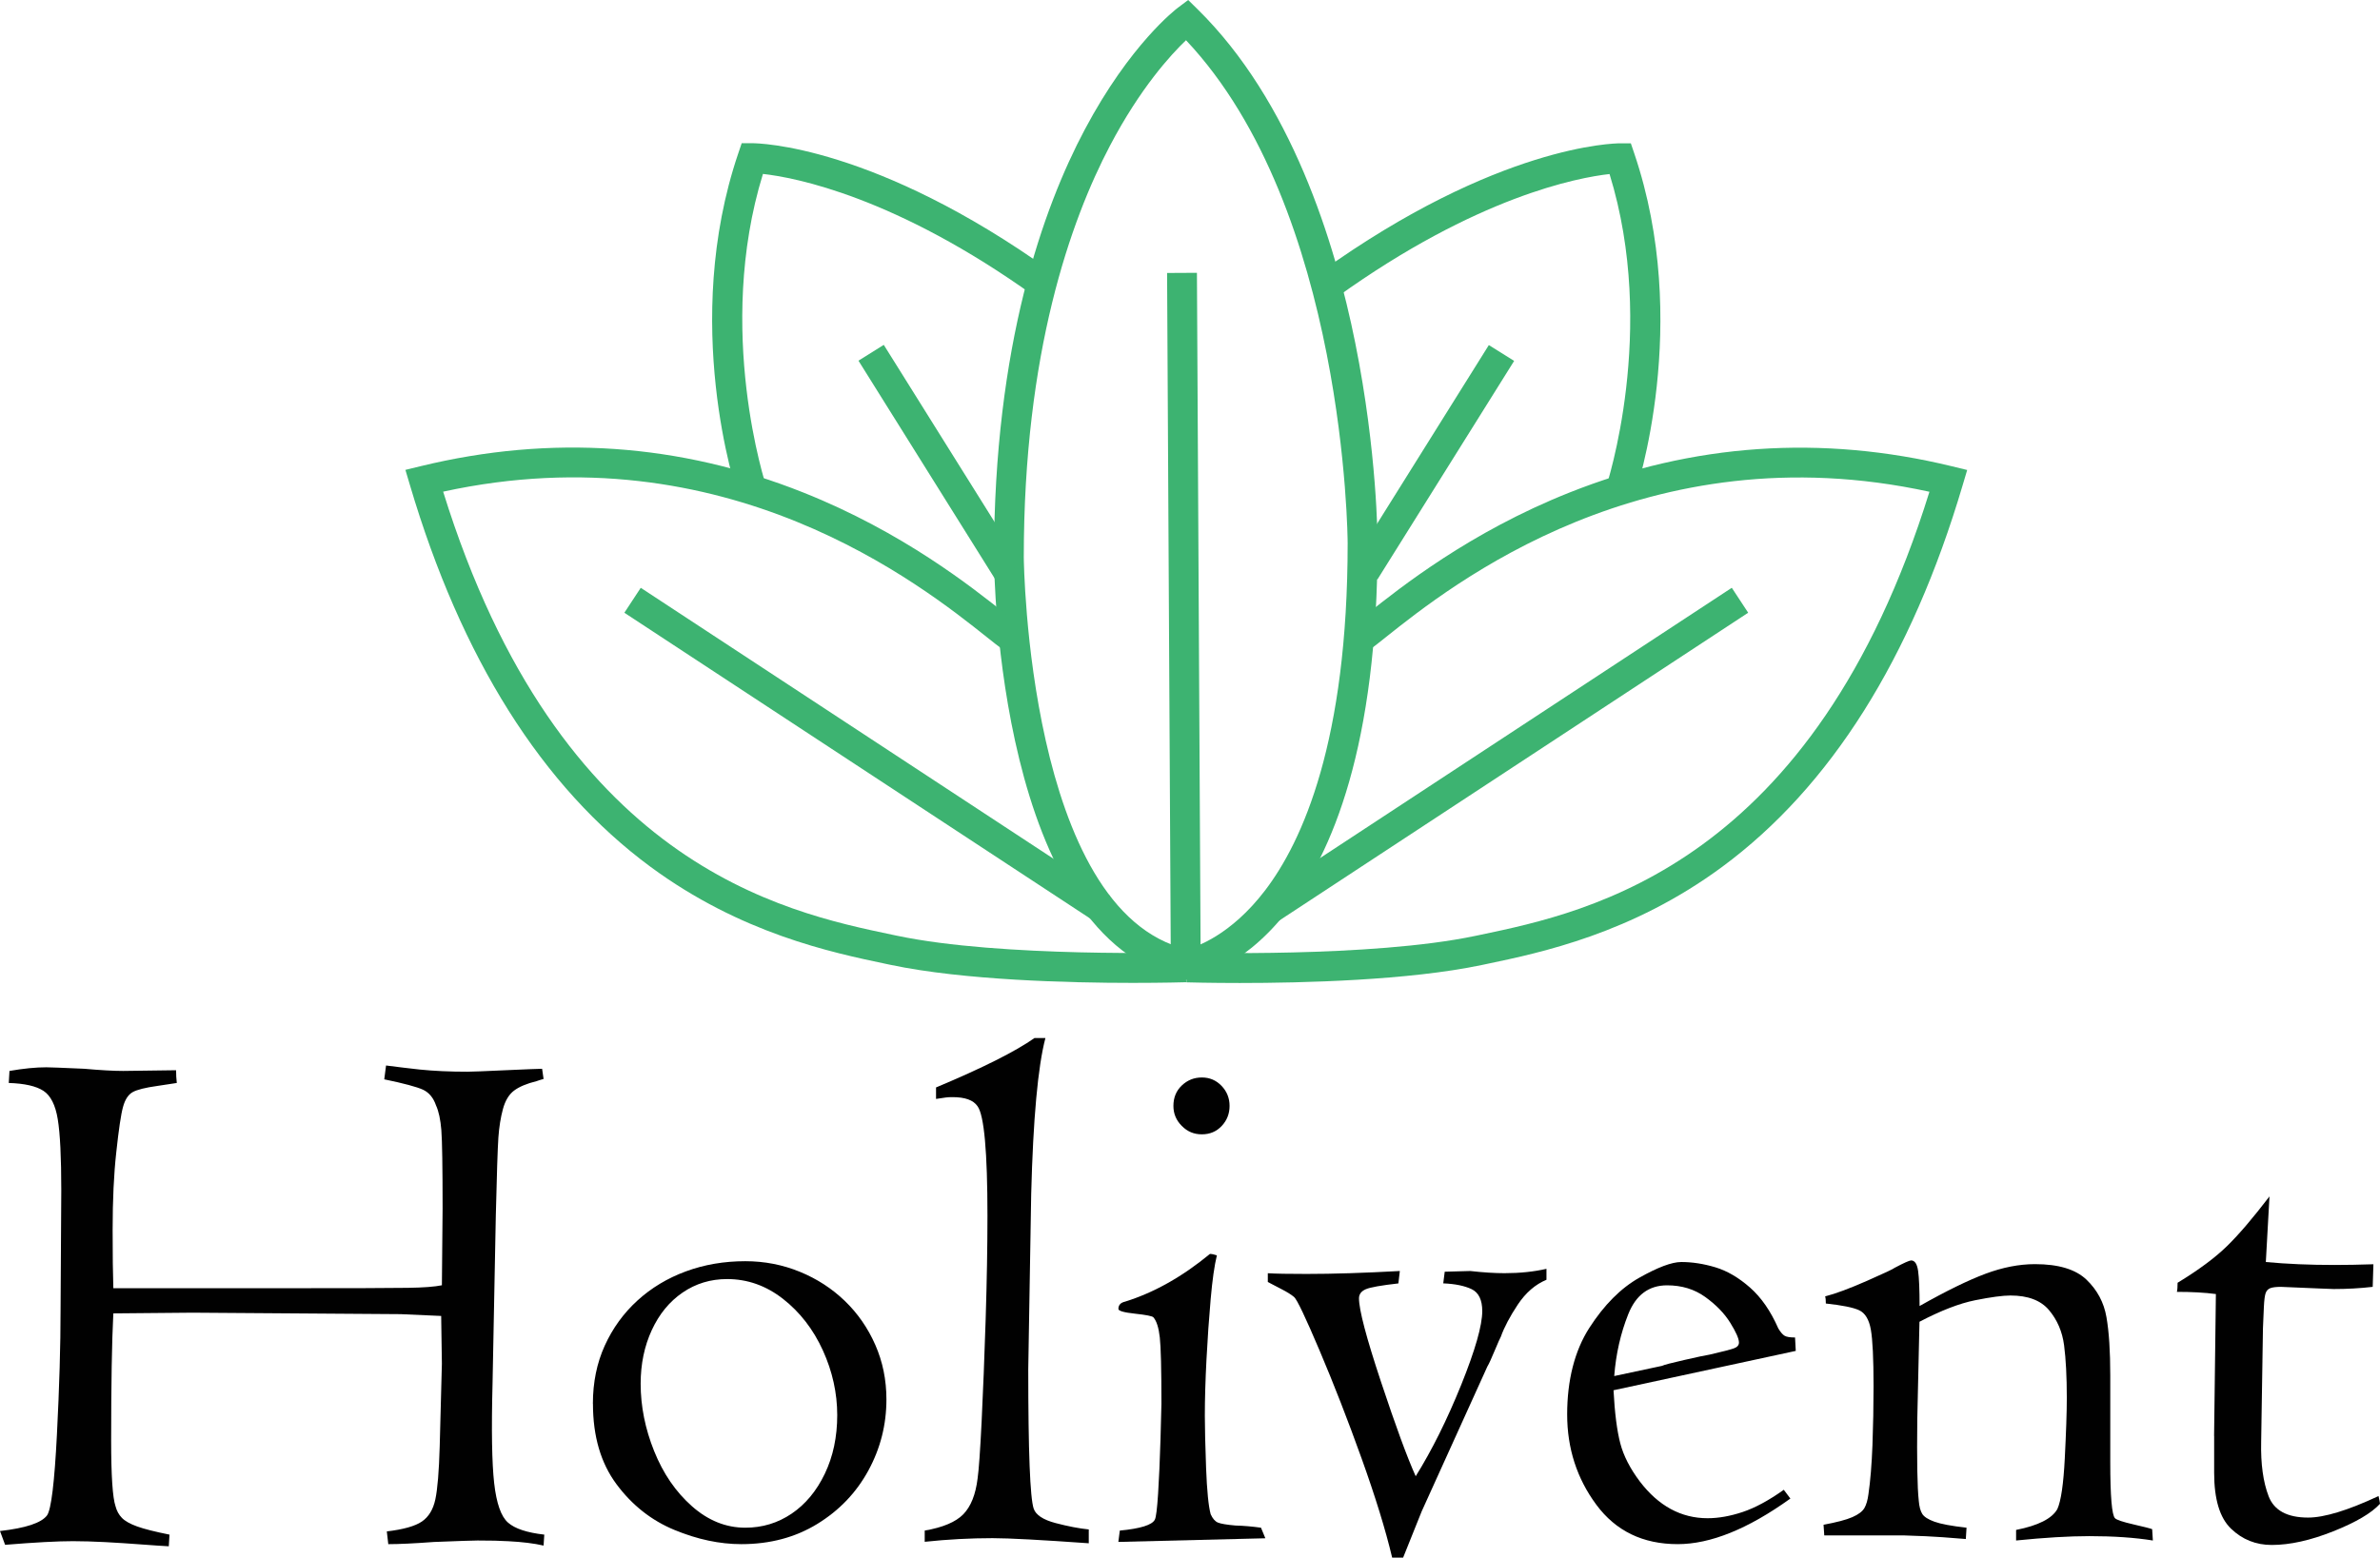 <?xml version="1.0" encoding="UTF-8"?>
<svg id="Layer_1" data-name="Layer 1" xmlns="http://www.w3.org/2000/svg" viewBox="0 0 436.95 286.04">
  <defs>
    <style>
      .cls-1 {
        fill: #3db371;
      }

      .cls-2 {
        fill: #010101;
      }
    </style>
  </defs>
  <g id="icon">
    <path class="cls-1" d="m217.81,179.92l-.47-.1c-34.05-7.13-34.84-74.61-34.85-77.48,0-38.96,9.05-64.2,16.65-78.52,8.36-15.75,16.77-22.14,17.12-22.41l1.88-1.41,1.68,1.65c17.17,16.86,25.25,42.67,29,61.36,4.04,20.1,4.09,36.04,4.09,36.71,0,74.26-33.2,79.92-34.62,80.13l-.48.07Zm-.06-172.54c-2.78,2.65-8.4,8.78-13.97,19.38-7.22,13.74-15.82,37.99-15.82,75.56,0,.64.75,65.1,29.94,72.01,1.68-.43,8.03-2.54,14.34-10.79,6.93-9.06,15.18-27.49,15.18-63.81,0-.62-.37-61.22-29.67-92.34Z"/>
    <path class="cls-1" d="m227.62,180.52c-5.58,0-9.35-.11-9.81-.12l.17-5.48c.34.01,33.73.98,52.92-3.06l.91-.19c19.94-4.18,61.13-12.82,82.42-81.36-52.02-11.35-87.88,17.21-99.81,26.71-1.09.87-1.96,1.56-2.64,2.06l-3.24-4.42c.59-.44,1.42-1.09,2.47-1.93,6.11-4.86,18.81-14.98,37.09-22.26,22.69-9.04,46.33-10.66,70.26-4.84l2.8.68-.82,2.76c-9.42,31.85-24.28,55.44-44.16,70.12-16.61,12.26-33.28,15.75-43.24,17.84l-.91.19c-13.4,2.82-32.8,3.3-44.41,3.3Z"/>
    <path class="cls-1" d="m300.04,91.25l-5.19-1.76c.13-.39,9.5-28.88.65-57.53-5.82.65-24.32,4.13-49.97,22.54l-3.2-4.46c32.62-23.42,54.08-23.72,55.11-23.72h1.97s.63,1.86.63,1.86c10.57,31.17.44,61.78,0,63.07Zm-2.6-.88l-2.6-.88s0,0,0,0l2.6.88Z"/>
    <rect class="cls-1" x="224.81" y="135.81" width="103.1" height="5.48" transform="translate(-30.7 174.4) rotate(-33.29)"/>
    <rect class="cls-1" x="239.42" y="82.14" width="47.36" height="5.48" transform="translate(51.64 262.97) rotate(-57.98)"/>
    <path class="cls-1" d="m207.97,180.5c-11.61,0-31.01-.48-44.41-3.3l-.91-.19c-9.96-2.09-26.63-5.59-43.24-17.84-19.88-14.68-34.74-38.27-44.16-70.12l-.82-2.76,2.8-.68c23.93-5.83,47.57-4.2,70.26,4.84,18.28,7.28,30.98,17.4,37.09,22.26,1.05.83,1.87,1.49,2.47,1.93l-3.24,4.42c-.68-.5-1.55-1.19-2.64-2.06-11.93-9.5-47.78-38.06-99.81-26.71,21.29,68.54,62.49,77.18,82.42,81.36l.91.19c19.19,4.04,52.59,3.07,52.92,3.06l.17,5.48c-.45.01-4.23.12-9.81.12Z"/>
    <path class="cls-1" d="m135.54,91.23c-.44-1.29-10.57-31.89,0-63.07l.63-1.86h1.96s0,0,0,0c1.03,0,22.49.3,55.11,23.72l-3.2,4.46c-25.64-18.41-44.14-21.89-49.97-22.54-8.86,28.71.55,57.24.65,57.53l-5.19,1.76Z"/>
    <rect class="cls-1" x="156.49" y="86.99" width="5.48" height="103.09" transform="translate(-43.98 195.59) rotate(-56.71)"/>
    <rect class="cls-1" x="169.75" y="61.19" width="5.48" height="47.36" transform="translate(-18.76 104.36) rotate(-32.02)"/>
    <rect class="cls-1" x="214.61" y="50.1" width="5.48" height="125.47" transform="translate(-.61 1.19) rotate(-.31)"/>
  </g>
  <g>
    <path class="cls-2" d="m.94,283.7l-.94-2.54c4.73-.54,7.61-1.49,8.64-2.88.76-1.07,1.36-6.01,1.81-14.82.45-8.81.67-16.42.67-22.84l.13-22.07c0-6.02-.21-10.34-.64-12.98-.42-2.63-1.31-4.38-2.64-5.25-1.34-.87-3.46-1.35-6.36-1.44l.13-2.21c2.59-.45,4.84-.67,6.76-.67.62,0,2.95.09,6.96.27,3.03.27,5.42.4,7.16.4l9.71-.13c0,.8.04,1.58.13,2.34l-3.55.54c-2.23.31-3.75.69-4.55,1.14-.8.45-1.4,1.35-1.77,2.71-.38,1.36-.79,4.14-1.24,8.33-.45,4.02-.67,8.77-.67,14.26,0,4.55.04,8.12.13,10.71h31.66c12.09,0,19.57-.02,22.43-.07,2.86-.04,4.93-.2,6.23-.47l.13-14.1c0-7.66-.08-12.46-.23-14.4-.16-1.94-.48-3.44-.97-4.51-.49-1.43-1.29-2.39-2.41-2.91-1.12-.51-3.48-1.15-7.1-1.9l.33-2.54c2.05.27,4.11.51,6.16.74,2.63.27,5.56.4,8.77.4.8,0,3.12-.09,6.96-.27,4.02-.18,6.27-.27,6.76-.27l.27,1.87c-.63.18-1.05.31-1.27.4-1.83.45-3.21,1.03-4.15,1.74-.94.71-1.62,1.84-2.04,3.38-.42,1.54-.7,3.29-.84,5.25-.13,1.96-.29,6.74-.47,14.33l-.6,30.86c-.22,8.48-.12,14.57.3,18.28.42,3.71,1.27,6.12,2.54,7.23,1.27,1.12,3.49,1.85,6.66,2.21l-.13,2.01c-1.74-.4-3.91-.67-6.49-.8-1.43-.09-3.3-.13-5.62-.13-.8,0-3.48.09-8.03.27-3.62.27-6.4.4-8.37.4l-.27-2.34c3.03-.36,5.18-.96,6.43-1.81,1.25-.85,2.08-2.21,2.48-4.08.4-1.88.67-5.11.8-9.71l.4-15.2-.13-8.77-7.43-.33-38.23-.27-14.53.13c-.27,5.22-.4,13.01-.4,23.36,0,6.47.27,10.49.8,12.05.22.85.61,1.56,1.17,2.14.56.58,1.48,1.1,2.78,1.57,1.29.47,3.28.97,5.96,1.51l-.13,2.14c-.94-.04-2.58-.16-4.92-.33-2.34-.18-4.61-.32-6.79-.44-2.19-.11-4.15-.17-5.89-.17-2.81,0-6.96.22-12.45.67Z"/>
    <path class="cls-2" d="m108.85,257.79c0-3.93.73-7.49,2.18-10.68,1.45-3.19,3.45-5.95,5.99-8.27,2.54-2.32,5.51-4.11,8.9-5.36,3.39-1.25,7.03-1.87,10.91-1.87,3.52,0,6.86.65,10.01,1.94,3.15,1.29,5.9,3.08,8.27,5.36,2.36,2.28,4.23,4.97,5.59,8.07,1.36,3.1,2.04,6.44,2.04,10.01,0,4.64-1.1,8.99-3.31,13.05-2.21,4.06-5.33,7.33-9.37,9.81-4.04,2.48-8.69,3.72-13.96,3.72-3.97,0-8.07-.87-12.28-2.61-4.22-1.74-7.77-4.54-10.64-8.4s-4.32-8.78-4.32-14.76Zm8.77-3.68c0,4.15.83,8.28,2.48,12.38,1.65,4.11,3.96,7.48,6.93,10.11,2.97,2.63,6.24,3.95,9.81,3.95,3.12,0,5.96-.86,8.5-2.58,2.54-1.72,4.57-4.16,6.09-7.33,1.52-3.17,2.28-6.76,2.28-10.78s-.88-8.02-2.64-11.88c-1.76-3.86-4.2-7.01-7.3-9.44-3.1-2.43-6.53-3.65-10.28-3.65-3.04,0-5.76.83-8.17,2.48-2.41,1.65-4.3,3.95-5.66,6.9-1.36,2.95-2.04,6.23-2.04,9.84Z"/>
    <path class="cls-2" d="m169.77,283.16v-2.08c3.35-.58,5.71-1.58,7.1-3.01,1.38-1.43,2.25-3.61,2.61-6.56.22-1.52.47-5,.74-10.47.27-5.46.51-11.72.74-18.76.22-7.05.33-13.38.33-19,0-11.77-.61-18.48-1.82-20.13-.76-1.12-2.29-1.67-4.58-1.67-.54,0-.97.02-1.28.07-.31.05-.61.09-.88.13-.27.04-.56.09-.88.13v-2.11c8.55-3.58,14.58-6.61,18.07-9.07h2.01c-1.38,5.26-2.25,14.81-2.61,28.63l-.54,32.18c0,15.07.33,23.62,1,25.62.4,1.16,1.74,2.04,4.02,2.64,2.28.6,4.31.99,6.09,1.17v2.54c-8.75-.62-14.64-.94-17.67-.94-4.06,0-8.21.22-12.45.67Z"/>
    <path class="cls-2" d="m205.32,283.16l.27-2.08c3.79-.36,5.94-1.03,6.43-2.01.22-.4.42-2,.6-4.79.18-2.79.32-6.11.44-9.97.11-3.86.17-6.04.17-6.53,0-6.34-.1-10.4-.3-12.18-.2-1.78-.59-3.01-1.17-3.68-.18-.22-1.3-.45-3.35-.67-2.05-.22-3.08-.51-3.08-.87,0-.71.4-1.16,1.21-1.34,5.31-1.65,10.51-4.57,15.6-8.77.31,0,.74.09,1.27.27-.45,1.83-.83,4.51-1.14,8.03-.31,3.53-.57,7.23-.77,11.11s-.3,7.32-.3,10.31c0,2.23.08,5.43.23,9.61.16,4.17.44,7,.84,8.47.36.8.8,1.32,1.34,1.54.54.22,1.61.4,3.21.54,1.56.04,3.12.18,4.69.4l.8,1.94-26.98.67Zm10.11-80.07c0-1.52.51-2.77,1.54-3.75,1.03-.98,2.25-1.47,3.68-1.47s2.63.51,3.62,1.54c.98,1.03,1.47,2.25,1.47,3.68s-.48,2.66-1.44,3.68c-.96,1.03-2.18,1.54-3.65,1.54s-2.66-.51-3.68-1.54c-1.03-1.03-1.54-2.25-1.54-3.68Z"/>
    <path class="cls-2" d="m257.6,286.04h-2.01c-1.21-5.09-3.08-11.16-5.61-18.21-2.53-7.05-5.1-13.65-7.7-19.78-2.6-6.14-4.17-9.43-4.7-9.87-.54-.45-1.31-.93-2.31-1.44-1-.51-1.84-.95-2.51-1.31v-1.61c1.47.09,3.84.13,7.1.13,4.91,0,10.62-.18,17.14-.54l-.27,2.28c-3.17.36-5.17.71-5.99,1.07-.83.36-1.24.92-1.24,1.67,0,2.1,1.34,7.2,4.03,15.3,2.69,8.1,4.81,13.89,6.38,17.37,2.98-4.78,5.76-10.37,8.35-16.77,2.58-6.4,3.87-10.92,3.87-13.56,0-2.05-.65-3.39-1.94-4.02-1.29-.62-3.04-.98-5.22-1.07l.27-2.14,4.69-.13c2.41.27,4.51.4,6.29.4,2.81,0,5.38-.27,7.7-.8v2.01c-2.05.85-3.8,2.37-5.26,4.55-1.45,2.19-2.49,4.15-3.11,5.89-.13.22-.51,1.08-1.14,2.58-.62,1.5-1.07,2.47-1.34,2.91l-12.05,26.58-3.41,8.5Z"/>
    <path class="cls-2" d="m329.7,248.08l-33.47,7.23c.22,4.2.64,7.44,1.24,9.74.6,2.3,1.8,4.63,3.58,7,3.44,4.51,7.59,6.76,12.45,6.76,2.01,0,4.15-.38,6.43-1.14,2.28-.76,4.8-2.12,7.56-4.08l1.21,1.61c-7.77,5.58-14.66,8.37-20.69,8.37-6.38,0-11.36-2.41-14.93-7.23-3.57-4.82-5.36-10.35-5.36-16.6s1.36-11.68,4.08-15.9c2.72-4.22,5.78-7.29,9.17-9.2s5.96-2.88,7.7-2.88c2.01,0,4.09.32,6.26.97,2.16.65,4.28,1.89,6.36,3.72,2.08,1.83,3.8,4.33,5.19,7.5.4.67.78,1.12,1.14,1.34.36.22,1,.33,1.94.33l.13,2.48Zm-33.34,4.62l8.77-1.87c.36-.18,1.71-.54,4.05-1.07,2.34-.54,3.92-.87,4.72-1,2.32-.54,3.79-.91,4.42-1.14.62-.22.94-.58.94-1.07,0-.71-.54-1.93-1.61-3.65-1.07-1.72-2.6-3.29-4.58-4.72-1.99-1.43-4.32-2.14-7-2.14-3.35,0-5.72,1.76-7.13,5.29-1.41,3.53-2.27,7.32-2.58,11.38Z"/>
    <path class="cls-2" d="m334.92,281.95l-.13-1.94c2.41-.45,4.17-.91,5.29-1.4,1.12-.49,1.85-1.05,2.21-1.67.36-.62.6-1.47.74-2.54.36-2.45.6-5.46.74-9.02.13-3.56.2-7.17.2-10.83,0-5.08-.17-8.54-.5-10.39-.33-1.85-1.05-3.03-2.14-3.54-1.09-.51-3.14-.92-6.12-1.24,0-.6-.04-1.03-.13-1.31,1.93-.49,4.49-1.45,7.7-2.86,3.2-1.41,4.89-2.21,5.07-2.39,1.7-.9,2.71-1.35,3.02-1.35.67,0,1.1.65,1.28,1.94.18,1.29.27,3.44.27,6.43,4.9-2.77,8.93-4.74,12.09-5.92,3.16-1.18,6.19-1.77,9.09-1.77,4.32,0,7.47.95,9.46,2.85,1.98,1.9,3.21,4.2,3.67,6.89.47,2.7.7,6.26.7,10.68v15.93c0,6.29.29,9.73.87,10.31.31.31,1.45.69,3.41,1.14,1.96.45,3.1.74,3.41.87l.13,2.08c-3.35-.54-7.23-.8-11.65-.8-3.75,0-8.23.27-13.46.8v-1.94c4.06-.8,6.58-2.08,7.57-3.82.67-1.47,1.13-4.59,1.37-9.34.24-4.75.37-8.45.37-11.08,0-3.93-.17-7.15-.5-9.67-.33-2.52-1.26-4.67-2.77-6.46s-3.87-2.68-7.08-2.68c-1.42,0-3.58.29-6.48.87-2.89.58-6.3,1.9-10.22,3.95l-.4,17.81c-.09,7.59,0,12.61.27,15.06.09,1.07.3,1.87.64,2.41.33.54,1.08,1.02,2.24,1.44,1.16.42,3.12.79,5.89,1.1l-.13,2.08c-.99-.09-2.39-.2-4.23-.33-1.83-.13-4.18-.25-7.05-.33h-14.7Z"/>
    <path class="cls-2" d="m406.49,263.68l.33-26.04c-2.05-.27-4.44-.4-7.16-.4.09-.36.13-.91.13-1.67,3.88-2.36,6.92-4.62,9.1-6.76,2.19-2.14,4.77-5.18,7.77-9.1l-.67,12.05c3.84.36,8.03.54,12.59.54,2.19,0,4.57-.04,7.16-.13l-.13,4.15c-2.32.27-4.71.4-7.16.4-.22,0-1.09-.03-2.61-.1-1.52-.07-3.88-.17-7.1-.3-.85,0-1.48.08-1.91.23-.42.16-.71.46-.87.9-.16.45-.27,1.29-.33,2.54-.07,1.25-.12,2.57-.17,3.95l-.33,20.89c-.09,4.02.37,7.33,1.37,9.94,1,2.61,3.42,3.92,7.26,3.92,1.47,0,3.29-.33,5.46-.99,2.16-.66,4.65-1.65,7.46-2.96.09.36.14.63.17.81.02.18.06.38.1.61-1.56,1.71-4.43,3.4-8.6,5.06-4.17,1.66-7.93,2.5-11.28,2.5-2.9,0-5.39-.99-7.46-2.98-2.08-1.99-3.11-5.41-3.11-10.28v-6.76Z"/>
  </g>
</svg>